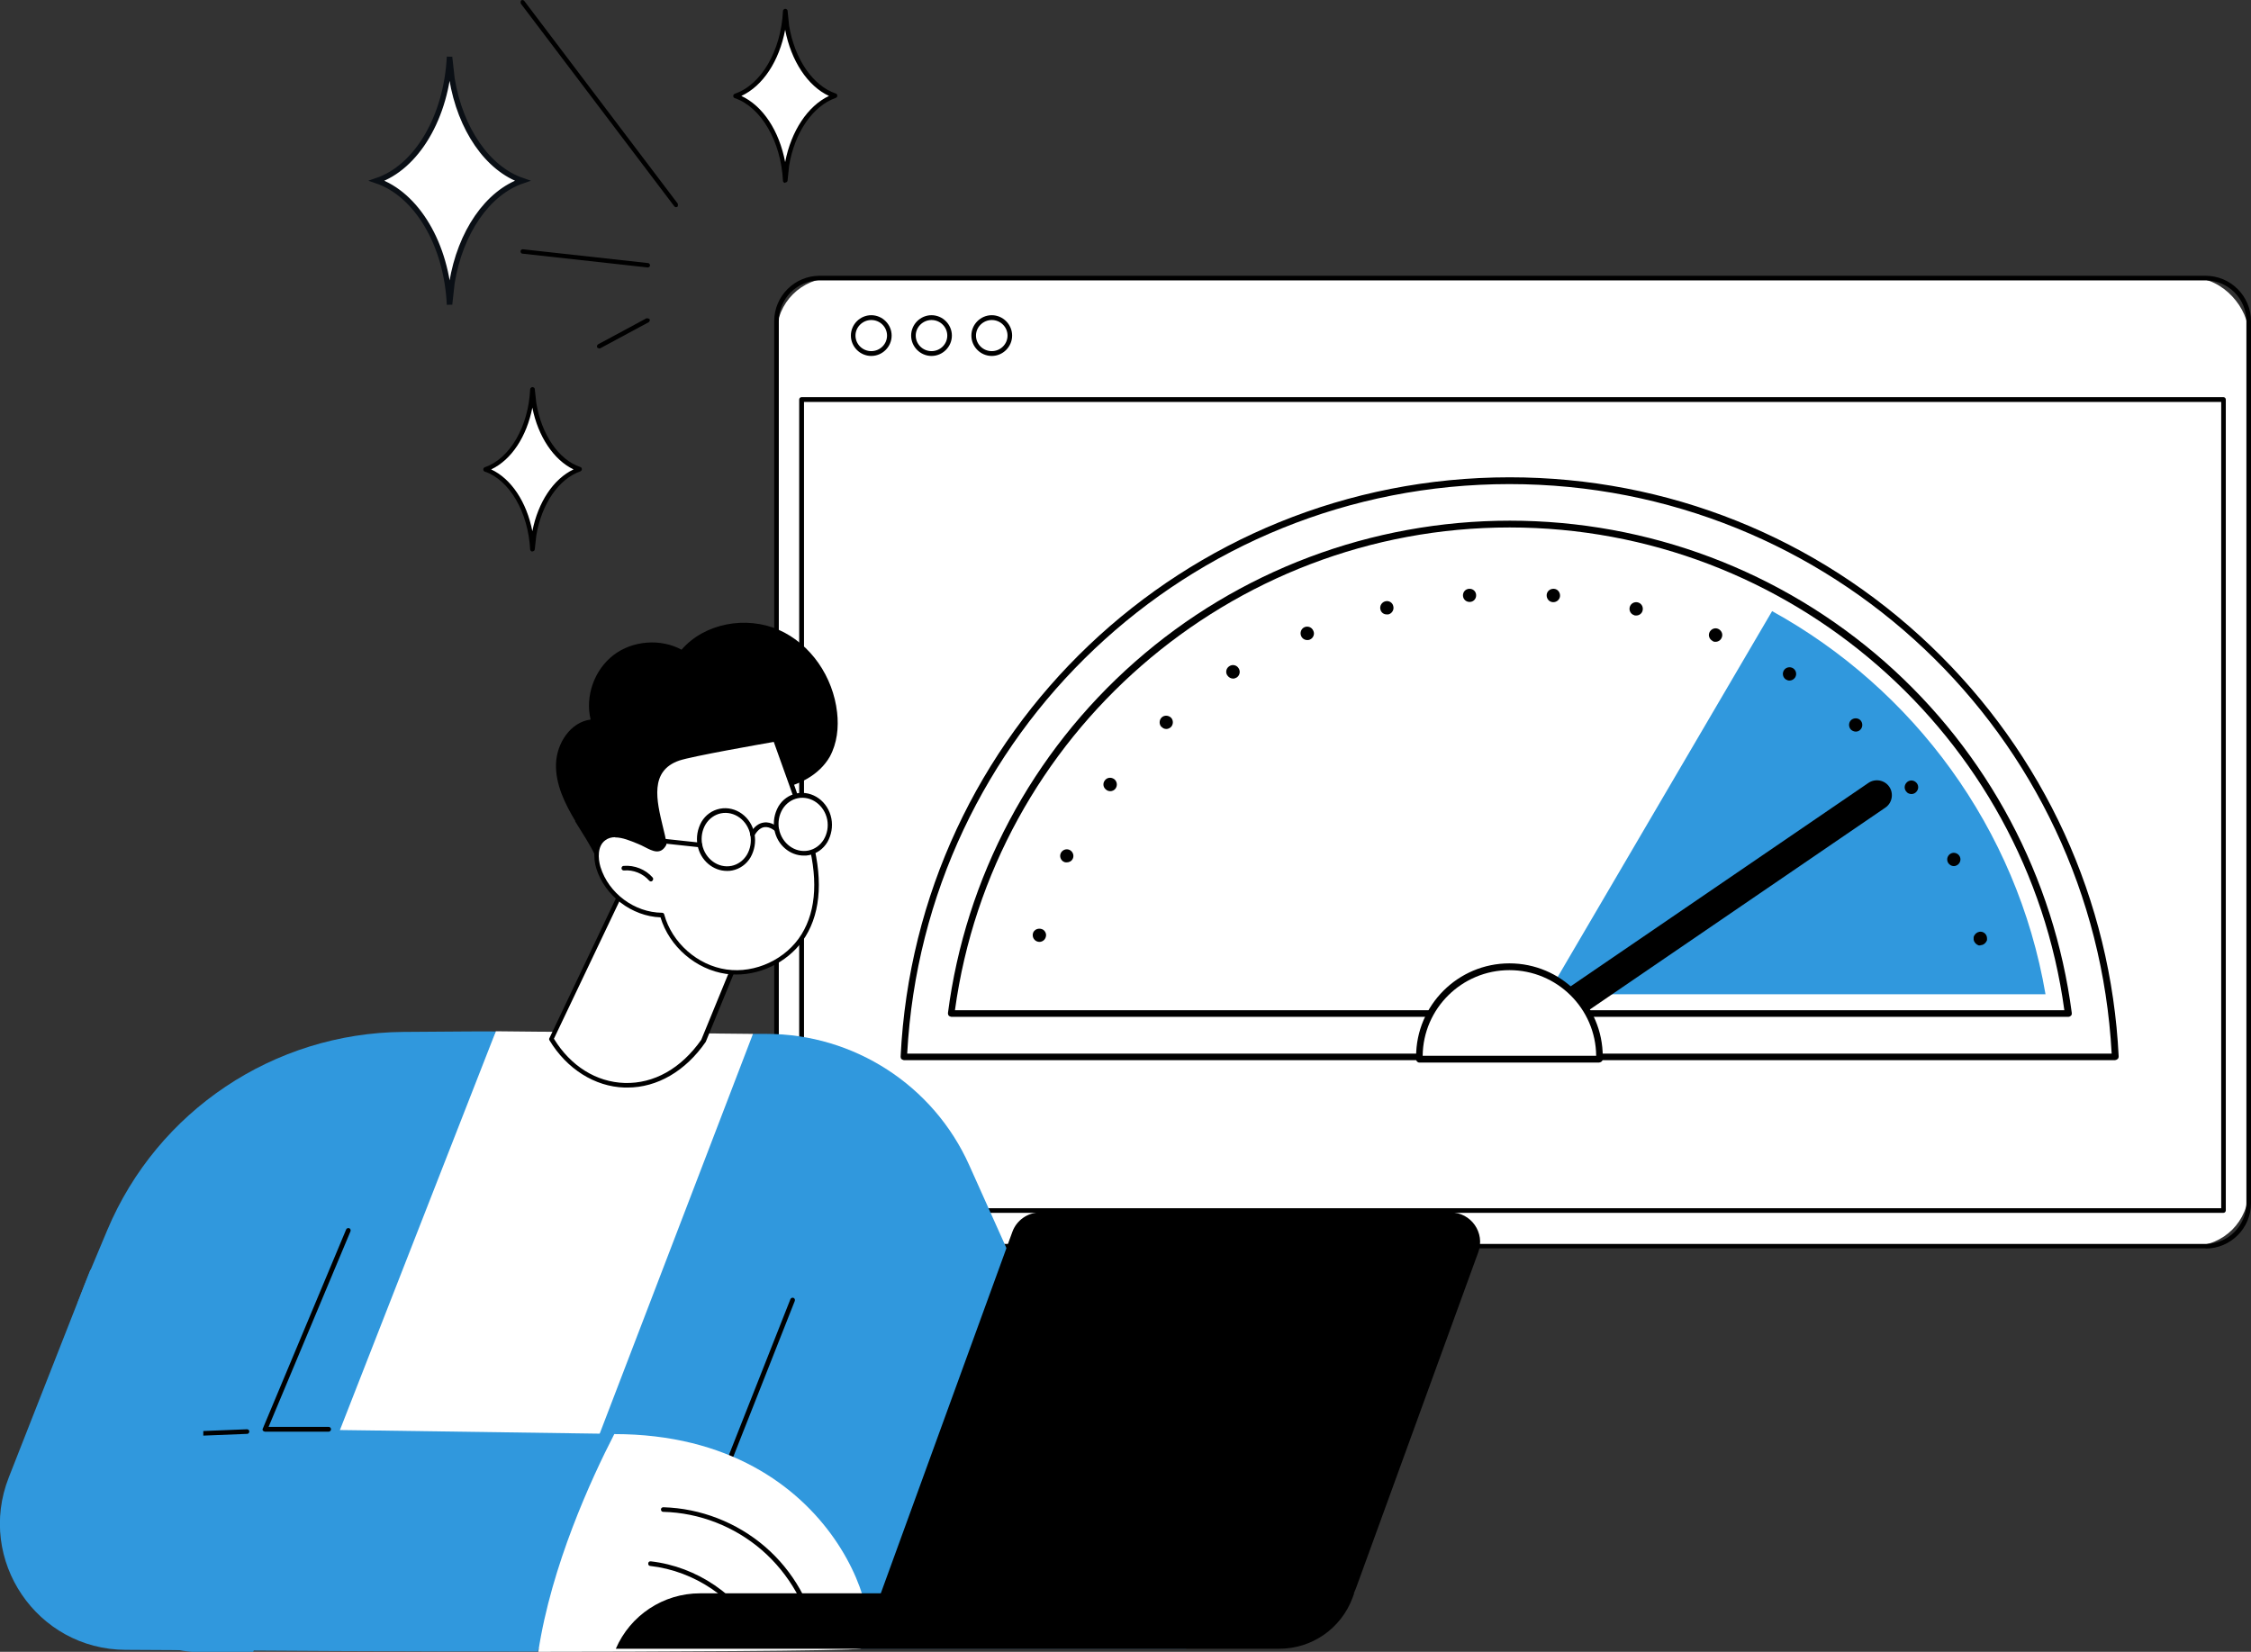 <?xml version="1.0" encoding="UTF-8"?>
<svg id="Camada_2" data-name="Camada 2" xmlns="http://www.w3.org/2000/svg" viewBox="0 0 102.75 75.41">
  <rect x="0" y="0" width="102.75" height="75.41" fill="#333333" stroke="none"/>
  <defs>
    <style>
      .cls-1 {
        fill: #3098dd;
      }

      .cls-1, .cls-2, .cls-3 {
        stroke-width: 0px;
      }

      .cls-2 {
        fill: #000;
      }

      .cls-4 {
        stroke: #0a0f15;
        stroke-miterlimit: 10;
        stroke-width: .25px;
      }

      .cls-4, .cls-3 {
        fill: #fff;
      }
    </style>
  </defs>
  <g id="Illustration">
    <g>
      <path class="cls-4" d="M20.63,3.59l-.11-.99s0,0,0-.01h0s0,0,0,0c-.14,2.77-1.51,5.05-3.32,5.66,1.81.62,3.19,2.89,3.32,5.66h0s0,0,0,0c0,0,0,0,0-.01l.11-.99c.38-2.31,1.63-4.12,3.22-4.66-1.59-.54-2.84-2.35-3.22-4.66Z"/>
      <g>
        <path class="cls-3" d="M24.37,18.42l-.07-.64s0,0,0,0h0s0,0,0,0c-.09,1.79-.97,3.25-2.14,3.65,1.17.4,2.05,1.86,2.14,3.65h0s0,0,0,0c0,0,0,0,0,0l.07-.64c.24-1.49,1.05-2.66,2.07-3.01-1.02-.35-1.83-1.52-2.07-3.01Z"/>
        <path class="cls-2" d="M24.3,25.18h0c-.05,0-.09-.04-.1-.09-.09-1.71-.94-3.17-2.07-3.56-.04-.01-.07-.05-.07-.1s.03-.08.07-.1c1.14-.39,1.99-1.85,2.07-3.56,0-.05.05-.09.1-.1.03,0,.07.02.09.04.01.01.02.03.02.05l.07.64c.24,1.44,1.02,2.59,2.01,2.92.04.01.07.05.07.1s-.03.08-.07.1c-.98.34-1.77,1.48-2.01,2.93l-.07.63s0,0,0,0c0,.05-.05.09-.1.09ZM22.42,21.43c.92.43,1.62,1.49,1.88,2.82.26-1.33.97-2.39,1.88-2.82-.9-.43-1.62-1.5-1.88-2.82-.26,1.32-.95,2.38-1.88,2.82Z"/>
      </g>
      <g>
        <path class="cls-3" d="M35.91,1.2l-.07-.68s0,0,0,0h0s0,0,0,0c-.09,1.89-1.03,3.45-2.27,3.87,1.24.42,2.18,1.98,2.27,3.87h0s0,0,0,0c0,0,0,0,0,0l.07-.68c.26-1.58,1.11-2.81,2.2-3.18-1.08-.37-1.94-1.61-2.2-3.18Z"/>
        <path class="cls-2" d="M35.84,8.35h0c-.05,0-.1-.04-.1-.09-.09-1.81-1-3.37-2.2-3.78-.04-.01-.07-.05-.07-.1s.03-.08.07-.1c1.21-.41,2.11-1.96,2.2-3.78,0-.05.05-.09.1-.1.03,0,.07.02.09.04.01.01.02.03.02.05l.07.68c.25,1.53,1.09,2.75,2.13,3.1.04.01.07.05.07.1s-.03.08-.07.1c-1.04.36-1.88,1.57-2.13,3.1l-.07.67s0,0,0,0c0,.05-.05.09-.1.09ZM33.84,4.38c.99.46,1.73,1.6,2,3.02.27-1.42,1.04-2.57,2-3.02-.97-.45-1.73-1.6-2-3.02-.27,1.42-1.01,2.56-2,3.02Z"/>
      </g>
      <path class="cls-2" d="M30.86,9.46s-.06-.01-.08-.04L23.77.16s-.02-.11.02-.14c.04-.03.11-.02.14.02l7.01,9.26s.02.11-.02.14c-.02.01-.04.02-.06.02Z"/>
      <path class="cls-2" d="M29.57,12.21s0,0-.01,0l-5.71-.63c-.06,0-.09-.06-.09-.11,0-.06.06-.09.11-.09l5.71.63c.06,0,.09.06.09.11,0,.05-.05.09-.1.09Z"/>
      <path class="cls-2" d="M27.35,15.91s-.07-.02-.09-.05c-.03-.05,0-.11.04-.14l2.21-1.19s.11,0,.14.04c.03.05,0,.11-.04.14l-2.21,1.19s-.03.01-.05.01Z"/>
    </g>
    <g>
      <g>
        <g>
          <rect class="cls-3" x="35.45" y="12.69" width="67.19" height="44.19" rx="2.54" ry="2.54"/>
          <path class="cls-2" d="M100.68,56.99h-63.27c-1.14,0-2.07-.93-2.07-2.07V14.66c0-1.14.93-2.07,2.07-2.07h63.27c1.14,0,2.07.93,2.07,2.07v40.27c0,1.14-.93,2.07-2.07,2.07ZM37.41,12.8c-1.02,0-1.86.83-1.86,1.86v40.27c0,1.02.83,1.86,1.86,1.86h63.27c1.02,0,1.86-.83,1.86-1.86V14.66c0-1.02-.83-1.86-1.86-1.86h-63.27Z"/>
        </g>
        <g>
          <g>
            <circle class="cls-3" cx="39.77" cy="15.33" r=".82"/>
            <path class="cls-2" d="M39.77,16.25c-.51,0-.93-.42-.93-.93s.42-.93.93-.93.93.42.93.93-.42.93-.93.93ZM39.77,14.61c-.39,0-.72.32-.72.71s.32.71.72.71.72-.32.72-.71-.32-.71-.72-.71Z"/>
          </g>
          <g>
            <circle class="cls-3" cx="42.52" cy="15.33" r=".82"/>
            <path class="cls-2" d="M42.52,16.25c-.51,0-.93-.42-.93-.93s.42-.93.93-.93.93.42.93.93-.42.93-.93.93ZM42.52,14.61c-.39,0-.72.32-.72.71s.32.71.72.71.72-.32.72-.71-.32-.71-.72-.71Z"/>
          </g>
          <g>
            <circle class="cls-3" cx="45.27" cy="15.33" r=".82"/>
            <path class="cls-2" d="M45.27,16.25c-.51,0-.93-.42-.93-.93s.42-.93.93-.93.93.42.93.93-.42.93-.93.93ZM45.27,14.61c-.39,0-.72.32-.72.71s.32.71.72.71.72-.32.72-.71-.32-.71-.72-.71Z"/>
          </g>
        </g>
        <path class="cls-2" d="M101.49,55.37H36.59c-.06,0-.11-.05-.11-.11V18.24c0-.06.05-.11.11-.11h64.9c.06,0,.11.05.11.11v37.02c0,.06-.05.11-.11.11ZM36.7,55.16h64.69V18.35H36.7v36.81Z"/>
      </g>
      <g>
        <g>
          <polygon class="cls-3" points="33.76 52.99 34.37 47.2 22.63 47.08 9.27 73.96 25.61 73.41 33.76 52.99"/>
          <g>
            <path class="cls-1" d="M23.61,75.27l10.76-28.07h.61c4,0,7.63,2.35,9.26,5.99l9.9,22.07h-30.53Z"/>
            <path class="cls-2" d="M31.43,71.49s-.03,0-.04,0c-.05-.02-.08-.08-.06-.14l4.75-12.04c.02-.05.08-.08.14-.06.05.02.08.08.06.14l-4.75,12.04s-.06.07-.1.07Z"/>
          </g>
          <path class="cls-1" d="M3.55,59.45s.05-.11.09-.22c.23-.63.7-1.76,1.26-3.08,2.29-5.44,7.6-8.99,13.5-9.04,2.34-.02,4.19-.03,4.23-.02l-11.08,28.34h-2.32c-3.19,0-5.78-2.59-5.78-5.78l.11-10.19Z"/>
          <g>
            <path class="cls-1" d="M12.09,65.25l4.59-11.23-12.56,3.96-3.72,9.47c-1.48,3.77,1.28,7.85,5.33,7.87,5.91.04,13.25.08,18.83.08.59-3.94,2.4-7.88,3.47-9.94-8.14-.12-15.95-.22-15.95-.22Z"/>
            <path class="cls-2" d="M14.99,65.36h-2.9s-.07-.02-.09-.05c-.02-.03-.02-.07,0-.1l3.8-9.08c.02-.05.08-.08.14-.06.05.02.08.08.06.14l-3.74,8.93h2.74c.06,0,.11.05.11.11s-.05.11-.11.11Z"/>
            <path class="cls-3" d="M28.04,65.47c-1.06,2.06-2.87,6-3.47,9.94,4.58,0,14.27-.04,14.7-.14,1.38-.33-.8-9.8-11.23-9.8Z"/>
            <path class="cls-2" d="M9.28,65.54v-.21s1.99-.08,1.99-.08c.06,0,.11.04.11.1,0,.06-.04.11-.1.11l-2,.08Z"/>
            <path class="cls-2" d="M37.26,75.07c-.05,0-.1-.04-.1-.09-.28-1.63-1.13-3.12-2.38-4.21-1.25-1.08-2.85-1.71-4.51-1.75-.06,0-.1-.05-.1-.11,0-.06.05-.1.11-.1,1.7.05,3.35.69,4.64,1.8,1.29,1.11,2.16,2.65,2.45,4.33.01.06-.03.11-.09.12,0,0-.01,0-.02,0Z"/>
            <path class="cls-2" d="M34.61,74.85s-.07-.02-.09-.06c-.95-1.81-2.81-3.07-4.84-3.3-.06,0-.1-.06-.09-.12,0-.06.06-.1.12-.09,2.1.24,4.01,1.54,5,3.41.03.05,0,.12-.04.14-.02,0-.03.01-.05.01Z"/>
          </g>
          <g>
            <path class="cls-2" d="M58.14,75.09h-18.79l6.86-18.85c.19-.53.7-.89,1.27-.89h18.73c.94,0,1.59.93,1.27,1.81l-5.56,15.28c-.58,1.59-2.09,2.65-3.78,2.65Z"/>
            <path class="cls-2" d="M31.94,72.74h29.87l-.07.2c-.52,1.4-1.85,2.33-3.34,2.33h-30.29c.66-1.53,2.17-2.53,3.84-2.53Z"/>
          </g>
        </g>
        <g>
          <g>
            <path class="cls-3" d="M32.1,47.51l1.47-3.58s.72-6.21-5.17-3.3l-3.24,6.81c1.57,2.62,4.93,2.98,6.94.08Z"/>
            <path class="cls-2" d="M28.63,49.65s-.08,0-.12,0c-1.36-.04-2.64-.85-3.43-2.16-.02-.03-.02-.07,0-.1l3.24-6.81s.03-.04.05-.05c1.83-.9,3.22-1.02,4.14-.37,1.48,1.04,1.19,3.67,1.18,3.78,0,0,0,.02,0,.03l-1.47,3.58s0,.01-.01.02c-.92,1.33-2.21,2.08-3.57,2.08ZM25.29,47.43c.76,1.24,1.93,1.97,3.22,2.01,1.34.04,2.58-.66,3.5-1.97l1.46-3.56c.02-.21.23-2.64-1.09-3.57-.85-.6-2.16-.47-3.9.37l-3.2,6.72ZM32.1,47.51h0,0Z"/>
          </g>
          <g>
            <path class="cls-2" d="M26.26,37.48c-.48-.8-.91-1.68-.88-2.61.03-.93.65-1.9,1.58-2.02-.26-1.07.17-2.27,1.04-2.94s2.15-.77,3.11-.25c1.06-1.22,2.95-1.55,4.43-.91,1.48.65,2.49,2.16,2.67,3.77.08.69,0,1.41-.33,2.02-.48.84-1.43,1.33-2.39,1.48-.55.09-1.17.11-1.54.52-.23.25-.31.61-.42.93-.39,1.15-1.27,2.12-2.38,2.61-.9.4-2.46.64-3.36.06-.35-.22-.41-.64-.58-1-.27-.58-.63-1.11-.96-1.65Z"/>
            <g>
              <g>
                <path class="cls-3" d="M36.91,38.1c.44,1.52.6,3.25-.23,4.6-.72,1.17-2.17,1.85-3.53,1.66-1.36-.2-2.56-1.25-2.93-2.58-1.29-.01-2.52-.93-2.91-2.16-.14-.46-.14-1.05.25-1.34.45-.33,1.07-.07,1.58.15s.9.6,1.17.11c-.19-1.22-1.14-3.3.66-3.91.67-.23,4.41-.87,4.41-.87,0,0,1.28,3.54,1.52,4.36Z"/>
                <path class="cls-2" d="M33.62,44.49c-.16,0-.32-.01-.48-.03-1.38-.2-2.59-1.25-2.99-2.58-1.31-.05-2.54-.98-2.93-2.23-.15-.49-.15-1.13.29-1.46.49-.37,1.15-.09,1.68.13.12.05.23.11.33.16.39.2.54.26.68.03-.04-.21-.09-.45-.15-.71-.28-1.16-.66-2.76.89-3.28.67-.23,4.27-.85,4.43-.88.05,0,.1.02.12.07.05.14,1.29,3.55,1.52,4.36h0c.56,1.93.48,3.51-.24,4.68-.66,1.07-1.91,1.74-3.16,1.74ZM28.08,38.22c-.16,0-.32.04-.45.14-.36.26-.34.82-.22,1.22.37,1.2,1.55,2.08,2.81,2.09.05,0,.09.03.1.08.35,1.29,1.52,2.32,2.84,2.51,1.32.19,2.73-.47,3.43-1.61.69-1.12.76-2.64.22-4.51-.21-.74-1.3-3.73-1.49-4.27-.57.1-3.71.65-4.31.85-1.37.47-1.04,1.83-.75,3.03.07.27.13.53.16.76,0,.02,0,.05-.01.07-.26.47-.63.27-.98.09-.1-.05-.21-.11-.32-.15-.34-.14-.7-.29-1.03-.29Z"/>
              </g>
              <path class="cls-2" d="M29.71,40.24s-.06-.01-.08-.04c-.28-.32-.72-.5-1.15-.46-.06,0-.11-.04-.11-.1,0-.06.04-.11.1-.11.49-.04,1,.16,1.32.53.04.04.03.11-.01.15-.02.02-.04.03-.07.03Z"/>
            </g>
          </g>
          <g>
            <g>
              <path class="cls-3" d="M35.46,37.87c.14.72.8,1.2,1.46,1.06.66-.13,1.09-.82.94-1.54-.14-.72-.8-1.2-1.46-1.06s-1.09.82-.94,1.54Z"/>
              <path class="cls-2" d="M36.69,39.06c-.63,0-1.21-.48-1.34-1.17-.07-.37,0-.75.18-1.07.19-.32.49-.53.84-.6.72-.14,1.43.37,1.58,1.15.07.37,0,.75-.18,1.07-.19.32-.49.53-.84.6-.08.02-.16.02-.24.02ZM35.56,37.85c.13.66.73,1.1,1.34.98.29-.06.54-.24.7-.5.16-.27.22-.59.16-.91-.13-.66-.73-1.1-1.34-.98-.29.06-.54.24-.7.5-.16.27-.22.59-.16.92Z"/>
            </g>
            <path class="cls-2" d="M33.18,39.76c-.63,0-1.21-.48-1.34-1.17-.07-.37,0-.75.18-1.07.19-.32.49-.53.84-.6.72-.14,1.43.37,1.58,1.15.07.37,0,.75-.18,1.07-.19.32-.49.53-.84.6-.08.02-.16.02-.24.02ZM32.05,38.55c.13.66.73,1.1,1.34.98.29-.06.54-.24.7-.5.16-.27.22-.59.16-.92-.13-.66-.73-1.1-1.34-.98-.29.06-.54.24-.7.5-.16.27-.22.59-.16.92Z"/>
            <path class="cls-2" d="M34.34,38.2s-.04,0-.05-.02c-.05-.03-.07-.1-.04-.15.17-.29.38-.45.62-.48.36-.05.64.22.66.24.04.04.04.11,0,.15-.04.04-.11.04-.15,0,0,0-.23-.21-.48-.18-.17.02-.33.15-.46.38-.02.03-.05.05-.09.05Z"/>
            <path class="cls-2" d="M31.94,38.68s0,0-.01,0l-2.23-.24c-.06,0-.1-.06-.09-.12,0-.06.06-.1.12-.09l2.23.24c.06,0,.1.06.09.12,0,.05-.05.09-.1.09Z"/>
          </g>
        </g>
      </g>
      <g>
        <g>
          <g>
            <path class="cls-3" d="M96.56,48.25c-.71-14.65-12.82-26.3-27.65-26.3s-26.94,11.66-27.65,26.3h55.3Z"/>
            <path class="cls-2" d="M96.56,48.4h-55.3s-.08-.02-.11-.05c-.03-.03-.04-.07-.04-.11.72-14.83,12.94-26.45,27.8-26.45,7.2,0,14.02,2.73,19.22,7.7,5.18,4.95,8.23,11.61,8.58,18.74,0,.04-.01.08-.04.11-.03.03-.07.05-.11.05ZM41.41,48.1h54.98c-.79-14.59-12.84-26-27.49-26s-26.7,11.41-27.49,26Z"/>
          </g>
          <g>
            <path class="cls-3" d="M43.41,46.27h50.98c-1.64-12.69-12.46-22.35-25.49-22.35s-23.85,9.66-25.49,22.35Z"/>
            <path class="cls-2" d="M94.4,46.42h-50.98s-.09-.02-.11-.05c-.03-.03-.04-.08-.04-.12.8-6.19,3.83-11.89,8.53-16.03,4.72-4.16,10.8-6.45,17.12-6.45s12.39,2.29,17.12,6.45c4.7,4.14,7.72,9.83,8.53,16.03,0,.04,0,.09-.04.12-.03.03-.07.05-.11.05ZM43.59,46.12h50.64c-1.71-12.58-12.57-22.04-25.32-22.04s-23.6,9.46-25.32,22.04Z"/>
          </g>
          <path class="cls-1" d="M80.89,27.9l-10.25,17.49h22.73c-1.3-7.59-6.04-13.94-12.48-17.49Z"/>
          <g>
            <path class="cls-2" d="M90.4,43.16s-.04,0-.06,0c-.02,0-.04,0-.06-.02-.02,0-.04-.02-.05-.03-.02-.01-.03-.02-.05-.04-.01-.01-.03-.03-.04-.05-.01-.02-.02-.03-.03-.05,0-.02-.01-.04-.02-.06,0-.02,0-.04,0-.06s0-.04,0-.06c0-.02.01-.04.02-.06,0-.02.02-.03.03-.05.01-.02.02-.03.04-.05.01-.01.03-.03.05-.04.02-.01.03-.02.05-.03.02,0,.04-.01.06-.02.1-.02.2.01.27.08.06.06.09.14.09.22,0,.02,0,.04,0,.06,0,.02,0,.04-.02.06,0,.02-.02.04-.03.05-.01.02-.02.03-.04.05-.06.06-.13.09-.21.09Z"/>
            <path class="cls-2" d="M88.91,39.36h0c-.07-.15,0-.33.15-.4.15-.07.33,0,.4.15.07.15,0,.33-.15.4-.04.02-.08.03-.12.03-.12,0-.23-.07-.28-.18ZM48.57,39.35c-.15-.07-.22-.25-.15-.4.07-.15.25-.22.4-.15.15.07.22.25.15.4-.05.11-.16.17-.28.17-.04,0-.09,0-.13-.03ZM87,36.12c-.1-.14-.07-.32.07-.43.14-.1.32-.07.43.07h0c.1.14.07.32-.07.43-.05.04-.12.06-.18.06-.09,0-.19-.04-.24-.12ZM50.49,36.05c-.14-.1-.16-.29-.06-.42.1-.14.29-.16.43-.06.13.1.16.29.06.43-.06.08-.15.12-.24.12-.06,0-.13-.02-.18-.06ZM84.5,33.32c-.12-.11-.13-.31-.02-.43s.31-.13.43-.02c.12.11.13.31.02.43-.06.07-.14.1-.22.1-.07,0-.15-.03-.21-.08ZM53.01,33.18c-.11-.12-.1-.32.02-.43h0c.12-.11.31-.1.43.02.11.12.1.32-.02.43-.06.05-.13.08-.2.08-.08,0-.16-.03-.22-.1ZM81.52,31.02c-.14-.09-.18-.28-.09-.42.09-.14.28-.18.42-.09.14.09.18.28.09.42-.06.09-.16.14-.26.14-.06,0-.11-.02-.16-.05ZM56.02,30.83c-.09-.14-.05-.33.1-.42.14-.09.33-.05.42.1.09.14.05.33-.09.42-.05.03-.11.05-.16.05-.1,0-.2-.05-.26-.14ZM78.19,29.27c-.15-.07-.23-.24-.16-.4.07-.15.24-.23.4-.16.15.07.23.24.16.4-.05.12-.16.19-.28.19-.04,0-.08,0-.12-.02ZM59.39,29.03c-.06-.15,0-.33.16-.4.15-.06.33,0,.4.17.07.15,0,.33-.16.4-.04.02-.08.02-.12.02-.12,0-.23-.07-.28-.19ZM74.61,28.09c-.16-.04-.26-.2-.22-.37.04-.16.2-.26.37-.22.16.04.26.2.22.37-.03.14-.16.23-.29.23-.02,0-.05,0-.07,0ZM63.01,27.82c-.04-.16.06-.33.23-.37.16-.04.33.06.36.23.04.16-.06.33-.23.37-.02,0-.05,0-.07,0-.14,0-.26-.09-.29-.23ZM70.88,27.49c-.17-.01-.29-.16-.28-.33.01-.17.16-.29.33-.28.17.01.29.16.28.33-.01.16-.15.28-.3.28,0,0-.02,0-.03,0ZM66.78,27.2c-.01-.17.11-.31.28-.32.17-.01.31.11.32.28s-.11.31-.28.32h-.02c-.16,0-.29-.12-.3-.28Z"/>
            <path class="cls-2" d="M47.45,43c-.08,0-.16-.03-.22-.09-.06-.06-.09-.14-.09-.22s.03-.16.09-.21c.11-.11.32-.11.43,0,.06.06.09.14.09.21s-.03.16-.09.22c-.06.06-.14.09-.21.09Z"/>
          </g>
        </g>
        <path class="cls-2" d="M68.91,48.44c-.22,0-.43-.1-.56-.3-.21-.31-.13-.74.18-.95l16.76-11.45c.31-.21.74-.13.95.18.21.31.13.74-.18.95l-16.76,11.45c-.12.08-.25.12-.38.12Z"/>
        <g>
          <path class="cls-3" d="M73.01,48.36s0-.07,0-.11c0-2.27-1.84-4.11-4.11-4.11s-4.11,1.84-4.11,4.11c0,.04,0,.07,0,.11h8.22Z"/>
          <path class="cls-2" d="M73.01,48.51h-8.22c-.08,0-.15-.07-.15-.15v-.04s0-.05,0-.08c0-2.35,1.91-4.26,4.26-4.26s4.26,1.91,4.26,4.26c0,.03,0,.05,0,.08v.03c0,.08-.07.15-.15.15ZM64.94,48.2h7.92c-.02-2.16-1.79-3.91-3.96-3.91s-3.94,1.75-3.96,3.91Z"/>
        </g>
      </g>
    </g>
  </g>
</svg>